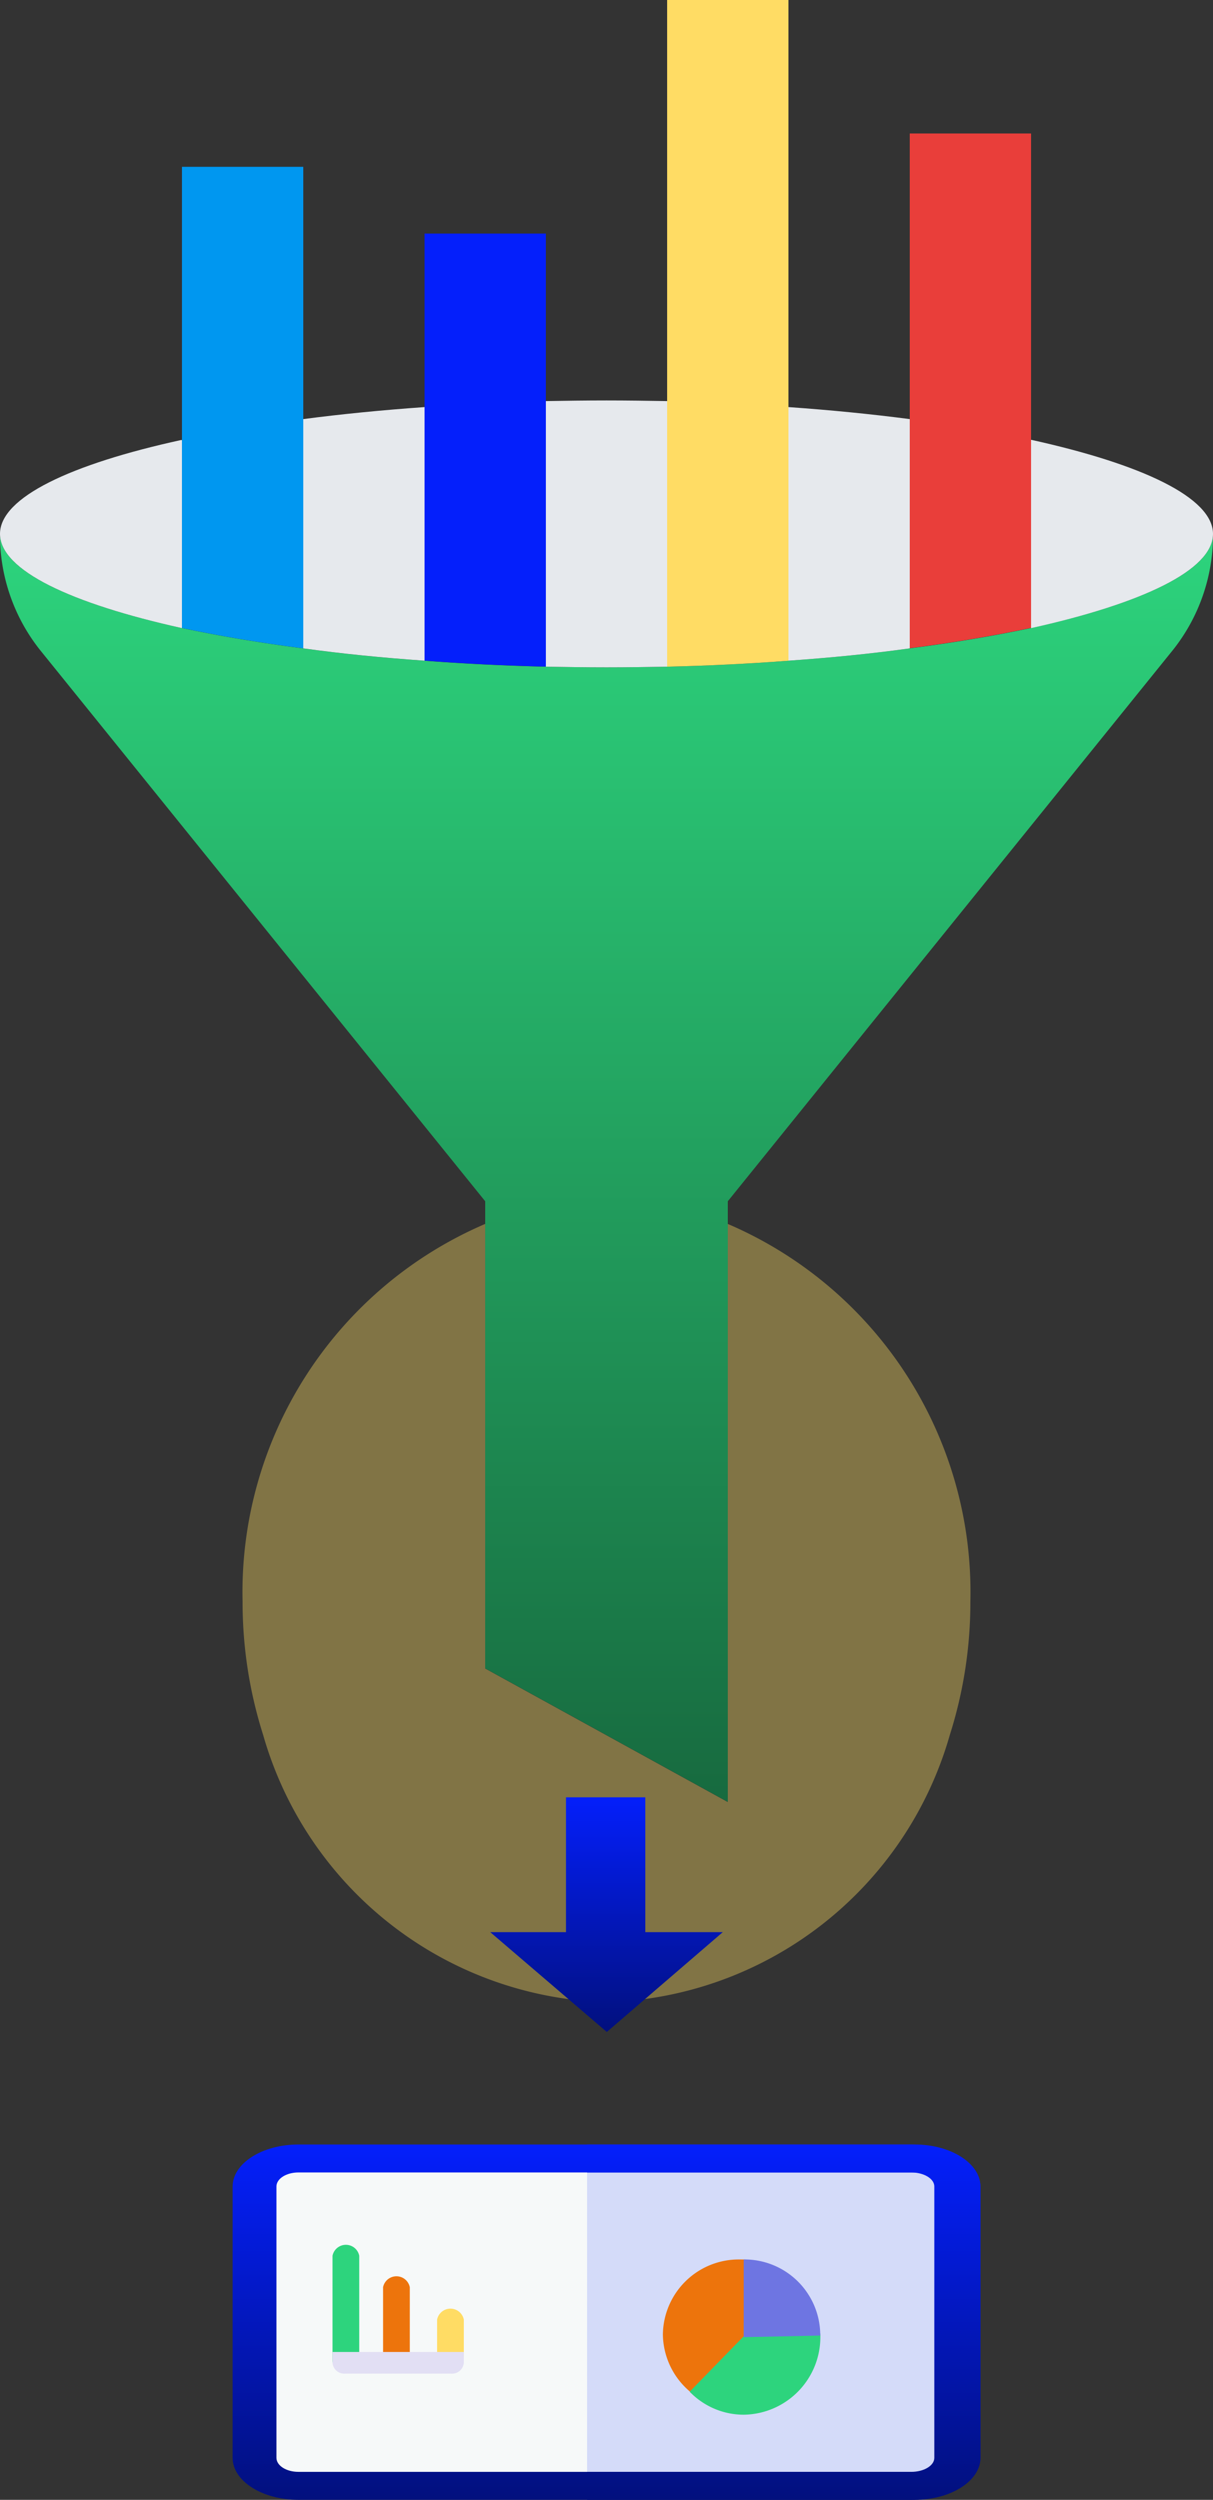 <svg id="Group_8917" data-name="Group 8917" xmlns="http://www.w3.org/2000/svg" xmlns:xlink="http://www.w3.org/1999/xlink" width="33.637" height="69.274" viewBox="0 0 33.637 69.274">
  <rect x="0" y="0" width="33.637" height="69.274" fill="#333333" stroke="none"/>
  <defs>
    <style>
      .cls-1 {
        opacity: 0.385;
      }

      .cls-2 {
        fill: #ffdc64;
      }

      .cls-3 {
        fill: url(#linear-gradient);
      }

      .cls-4 {
        fill: #e6e9ed;
      }

      .cls-5 {
        fill: #e93e3a;
      }

      .cls-6, .cls-9 {
        fill: #041ffb;
      }

      .cls-7 {
        fill: #0097f0;
      }

      .cls-8 {
        fill: #f6f9f9;
      }

      .cls-9 {
        opacity: 0.137;
      }

      .cls-10, .cls-15 {
        fill: url(#linear-gradient-2);
      }

      .cls-11 {
        fill: #ed740c;
      }

      .cls-12 {
        fill: #2dd47d;
      }

      .cls-13 {
        fill: #6e75e2;
      }

      .cls-14 {
        fill: #e2dff4;
      }

      .cls-15 {
        fill-rule: evenodd;
      }
    </style>
    <linearGradient id="linear-gradient" x1="0.5" x2="0.5" y2="1" gradientUnits="objectBoundingBox">
      <stop offset="0" stop-color="#2dd47d"/>
      <stop offset="1" stop-color="#176a3f"/>
    </linearGradient>
    <linearGradient id="linear-gradient-2" x1="0.5" x2="0.5" y2="1" gradientUnits="objectBoundingBox">
      <stop offset="0" stop-color="#041ffb"/>
      <stop offset="1" stop-color="#02107e"/>
    </linearGradient>
  </defs>
  <g id="funnel" transform="translate(0 0)">
    <g id="Group_8879" data-name="Group 8879" transform="translate(0)">
      <g id="Group_8866" data-name="Group 8866" class="cls-1" transform="translate(6.727 33.917)">
        <path id="Path_4777" data-name="Path 4777" class="cls-2" d="M40.182,49.147a12.139,12.139,0,0,1-.572,3.7,10.211,10.211,0,0,1-9.519,7.4,10.211,10.211,0,0,1-9.519-7.4,12.139,12.139,0,0,1-.572-3.7A11.1,11.1,0,0,1,26.727,38.68V51l6.727,3.7V38.68A11.1,11.1,0,0,1,40.182,49.147Z" transform="translate(-20 -38.68)"/>
      </g>
      <g id="Group_8867" data-name="Group 8867" transform="translate(0 14.795)">
        <path id="Path_4778" data-name="Path 4778" class="cls-3" d="M40.591,20.608c-1.009.213-2.136.407-3.364.564-1.06.148-2.186.259-3.364.342-1.085.083-2.212.139-3.364.166-.555.009-1.118.018-1.682.018s-1.127-.009-1.682-.018c-1.152-.028-2.279-.083-3.364-.166-1.177-.083-2.3-.194-3.364-.342-1.228-.157-2.355-.351-3.364-.564C13.976,19.933,12,19.008,12,18a5.111,5.111,0,0,0,1.118,3.227L25.455,36.494V49.439l6.727,3.7V36.494L44.518,21.227A5.111,5.111,0,0,0,45.637,18C45.637,19.008,43.661,19.933,40.591,20.608Z" transform="translate(-12 -18)"/>
      </g>
      <g id="Group_8870" data-name="Group 8870" transform="translate(0 12.196)">
        <path id="Path_4779" data-name="Path 4779" class="cls-4" d="M17.046,15.19V20.4C13.976,19.721,12,18.8,12,17.788s1.968-1.933,5.02-2.6Z" transform="translate(-12 -15.19)"/>
      </g>
      <g id="Group_8871" data-name="Group 8871" transform="translate(8.409 11.281)">
        <path id="Path_4780" data-name="Path 4780" class="cls-4" d="M25.364,14.2v7.028c-1.177-.083-2.3-.194-3.364-.342V14.533C23.06,14.394,24.186,14.283,25.364,14.2Z" transform="translate(-22 -14.2)"/>
      </g>
      <g id="Group_8872" data-name="Group 8872" transform="translate(15.137 11.096)">
        <path id="Path_4781" data-name="Path 4781" class="cls-4" d="M33.364,21.37v.009c-.555.009-1.118.018-1.682.018s-1.127-.009-1.682-.018v-7.36c.555-.009,1.118-.018,1.682-.018s1.127.009,1.682.018Z" transform="translate(-30 -14)"/>
      </g>
      <g id="Group_8873" data-name="Group 8873" transform="translate(21.864 11.281)">
        <path id="Path_4782" data-name="Path 4782" class="cls-4" d="M41.364,14.533v6.353c-1.06.148-2.186.259-3.364.342V14.2C39.177,14.283,40.3,14.394,41.364,14.533Z" transform="translate(-38 -14.2)"/>
      </g>
      <g id="Group_8874" data-name="Group 8874" transform="translate(28.591 12.187)">
        <path id="Path_4783" data-name="Path 4783" class="cls-4" d="M46,15.18c3.069.675,5.046,1.6,5.046,2.608S49.069,19.72,46,20.4Z" transform="translate(-46 -15.18)"/>
      </g>
      <g id="Group_8875" data-name="Group 8875" transform="translate(25.228 3.699)">
        <path id="Path_4784" data-name="Path 4784" class="cls-5" d="M45.364,14.489V19.7c-1.009.213-2.136.407-3.364.564V6h3.364Z" transform="translate(-42 -6)"/>
      </g>
      <g id="Group_8876" data-name="Group 8876" transform="translate(18.5)">
        <path id="Path_4785" data-name="Path 4785" class="cls-2" d="M37.364,13.281v7.028c-1.085.083-2.212.139-3.364.166V2h3.364Z" transform="translate(-34 -2)"/>
      </g>
      <g id="Group_8877" data-name="Group 8877" transform="translate(11.773 6.473)">
        <path id="Path_4786" data-name="Path 4786" class="cls-6" d="M29.364,13.642V21c-1.152-.028-2.279-.083-3.364-.166V9h3.364Z" transform="translate(-26 -9)"/>
      </g>
      <g id="Group_8878" data-name="Group 8878" transform="translate(5.046 4.623)">
        <path id="Path_4787" data-name="Path 4787" class="cls-7" d="M21.364,13.991v6.353c-1.228-.157-2.355-.351-3.364-.564V7h3.364Z" transform="translate(-18 -7)"/>
      </g>
    </g>
  </g>
  <g id="business-report" transform="translate(6.451 59.427)">
    <path id="Path_4795" data-name="Path 4795" class="cls-8" d="M34.458,33.267v7.441c0,.424-.542.767-1.211.767H16.211c-.669,0-1.211-.343-1.211-.767V33.267c0-.424.542-.767,1.211-.767H33.247C33.916,32.5,34.458,32.843,34.458,33.267Z" transform="translate(-14.361 -32.064)"/>
    <path id="Path_4796" data-name="Path 4796" class="cls-9" d="M266.268,33.267v7.441c0,.424-.572.767-1.278.767H256V32.5h8.99C265.7,32.5,266.268,32.843,266.268,33.267Z" transform="translate(-246.171 -32.064)"/>
    <path id="Path_4797" data-name="Path 4797" class="cls-10" d="M18.914,17.5H1.823c-1,0-1.823.522-1.823,1.163v7.521c0,.641.818,1.163,1.823,1.163H18.914c1,0,1.823-.522,1.823-1.163V18.663C20.736,18.022,19.918,17.5,18.914,17.5Zm.608,8.684c0,.214-.273.388-.608.388H1.823c-.335,0-.608-.174-.608-.388V18.663c0-.214.273-.388.608-.388H18.914c.335,0,.608.174.608.388Z" transform="translate(0 -17.5)"/>
    <path id="Path_4798" data-name="Path 4798" class="cls-10" d="M266.907,18.663v7.521c0,.641-.86,1.163-1.917,1.163H256v-.775h8.99c.352,0,.639-.174.639-.388V18.663c0-.214-.287-.388-.639-.388H256V17.5h8.99C266.047,17.5,266.907,18.022,266.907,18.663Z" transform="translate(-246.171 -17.5)"/>
    <path id="Path_4801" data-name="Path 4801" class="cls-11" d="M129.37,164.053a.341.341,0,0,1-.37-.3V161.8a.378.378,0,0,1,.741,0v1.95A.341.341,0,0,1,129.37,164.053Z" transform="translate(-124.828 -157.845)"/>
    <path id="Path_4802" data-name="Path 4802" class="cls-2" d="M193.37,211.088a.341.341,0,0,1-.37-.3V209.8a.378.378,0,0,1,.741,0v.985A.341.341,0,0,1,193.37,211.088Z" transform="translate(-187.33 -204.948)"/>
    <path id="Path_4865" data-name="Path 4865" class="cls-11" d="M2.132,0A2.105,2.105,0,0,1,4.263,2.078,2.105,2.105,0,0,1,2.132,4.155,2.105,2.105,0,0,1,0,2.078,2.105,2.105,0,0,1,2.132,0Z" transform="translate(11.931 3.186)"/>
    <path id="Path_4803" data-name="Path 4803" class="cls-12" d="M302.106,193.875a2.153,2.153,0,0,1-2.124,2.176,2.085,2.085,0,0,1-1.5-.637l1.5-1.538V193.5h1.758A.371.371,0,0,1,302.106,193.875Z" transform="translate(-285.808 -188.563)"/>
    <path id="Path_4804" data-name="Path 4804" class="cls-13" d="M362.123,123.609l-2.123.044V121.5A2.1,2.1,0,0,1,362.123,123.609Z" transform="translate(-345.828 -118.314)"/>
    <path id="Path_4805" data-name="Path 4805" class="cls-12" d="M65.37,117.017a.341.341,0,0,1-.37-.3V113.8a.378.378,0,0,1,.741,0v2.914A.341.341,0,0,1,65.37,117.017Z" transform="translate(-62.23 -110.717)"/>
    <path id="Path_4806" data-name="Path 4806" class="cls-14" d="M65,273.5v.3a.326.326,0,0,0,.346.3h2.949a.326.326,0,0,0,.346-.3v-.3Z" transform="translate(-62.23 -267.75)"/>
  </g>
  <g id="noun_Arrow_2841083" transform="translate(13.595 49.806)">
    <g id="Group_8916" data-name="Group 8916" transform="translate(0)">
      <path id="Path_4866" data-name="Path 4866" class="cls-15" d="M243.448,209.737H241.3V206h-2.2v3.737H237l3.232,2.766Z" transform="translate(-237 -206)"/>
    </g>
  </g>
</svg>
